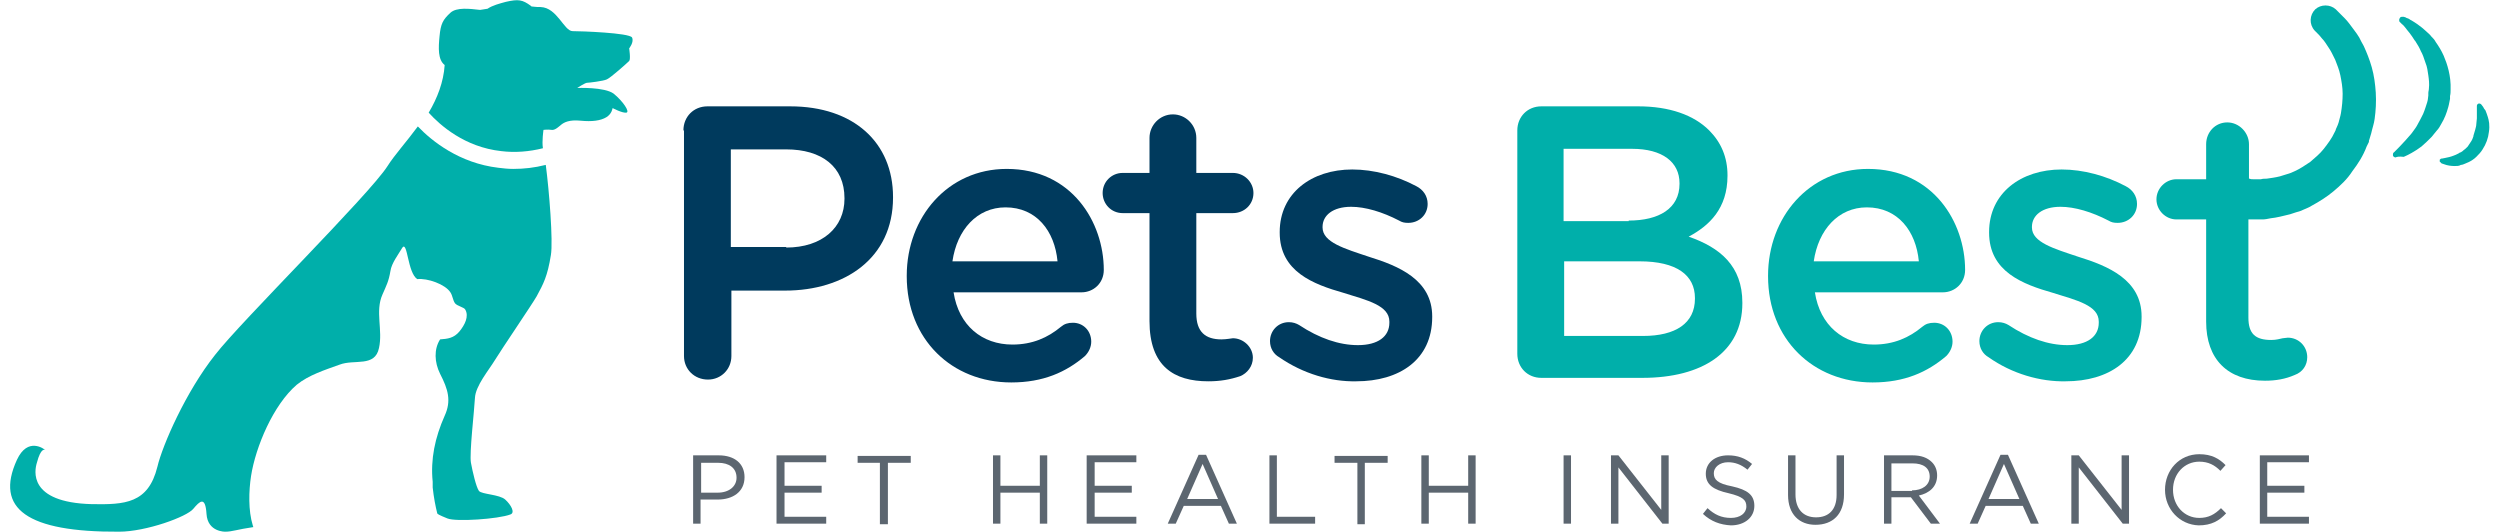 <svg xmlns="http://www.w3.org/2000/svg" fill="none" viewBox="0 0 188 40" height="40" width="188">
<path fill="#003A5D" d="M51.393 9.81C51.393 8.774 52.166 7.997 53.197 7.997H59.425C64.193 7.997 67.156 10.716 67.156 14.817V14.86C67.156 19.436 63.505 21.853 59.038 21.853H55.001V26.774C55.001 27.767 54.228 28.544 53.24 28.544C52.209 28.544 51.436 27.767 51.436 26.774V9.81H51.393ZM59.124 18.616C61.83 18.616 63.505 17.105 63.505 14.947V14.903C63.505 12.529 61.787 11.234 59.124 11.234H54.958V18.573H59.124V18.616Z"></path>
<path fill="#003A5D" d="M76.047 28.76C71.58 28.76 68.187 25.522 68.187 20.774V20.731C68.187 16.328 71.28 12.702 75.704 12.702C80.6 12.702 83.005 16.716 83.005 20.299C83.005 21.292 82.232 21.983 81.33 21.983H71.709C72.096 24.486 73.857 25.911 76.133 25.911C77.636 25.911 78.796 25.393 79.784 24.573C80.042 24.357 80.299 24.271 80.686 24.271C81.459 24.271 82.061 24.875 82.061 25.695C82.061 26.127 81.846 26.515 81.588 26.774C80.171 27.983 78.453 28.76 76.047 28.76ZM79.526 19.652C79.312 17.364 77.937 15.594 75.618 15.594C73.47 15.594 71.967 17.278 71.623 19.652H79.526Z"></path>
<path fill="#003A5D" d="M86.442 24.141V16.026H84.423C83.564 16.026 82.919 15.335 82.919 14.515C82.919 13.652 83.607 13.004 84.423 13.004H86.442V10.371C86.442 9.421 87.215 8.601 88.203 8.601C89.147 8.601 89.963 9.378 89.963 10.371V13.004H92.712C93.571 13.004 94.259 13.695 94.259 14.515C94.259 15.378 93.571 16.026 92.712 16.026H89.963V23.58C89.963 24.961 90.651 25.522 91.853 25.522C92.24 25.522 92.626 25.436 92.712 25.436C93.486 25.436 94.216 26.084 94.216 26.904C94.216 27.551 93.786 28.069 93.271 28.285C92.498 28.544 91.767 28.674 90.865 28.674C88.288 28.674 86.442 27.551 86.442 24.141Z"></path>
<path fill="#003A5D" d="M96.192 26.861C95.805 26.645 95.504 26.213 95.504 25.652C95.504 24.875 96.106 24.227 96.922 24.227C97.222 24.227 97.48 24.314 97.695 24.443C99.198 25.436 100.701 25.954 102.119 25.954C103.622 25.954 104.481 25.307 104.481 24.271V24.184C104.481 22.976 102.849 22.587 101.045 22.026C98.769 21.378 96.234 20.429 96.234 17.493V17.45C96.234 14.515 98.64 12.745 101.689 12.745C103.321 12.745 105.039 13.22 106.5 13.997C107.015 14.256 107.359 14.731 107.359 15.335C107.359 16.155 106.715 16.76 105.899 16.76C105.598 16.76 105.426 16.716 105.211 16.587C103.966 15.939 102.677 15.551 101.603 15.551C100.229 15.551 99.456 16.198 99.456 17.062V17.105C99.456 18.227 101.131 18.702 102.935 19.306C105.168 19.997 107.702 21.033 107.702 23.796V23.839C107.702 27.076 105.211 28.674 101.99 28.674C100.1 28.717 97.996 28.112 96.192 26.861Z"></path>
<path fill="#00AFAA" d="M114.102 9.81C114.102 8.774 114.875 7.997 115.906 7.997H123.208C125.527 7.997 127.374 8.644 128.534 9.81C129.436 10.716 129.908 11.839 129.908 13.177V13.22C129.908 15.68 128.534 16.976 126.988 17.796C129.35 18.616 131.025 19.997 131.025 22.76V22.803C131.025 26.472 128.018 28.415 123.509 28.415H115.906C114.875 28.415 114.102 27.638 114.102 26.602V9.81ZM122.478 16.587C124.754 16.587 126.3 15.68 126.3 13.824V13.781C126.3 12.184 125.012 11.191 122.735 11.191H117.581V16.63H122.478V16.587ZM123.552 25.264C126 25.264 127.46 24.314 127.46 22.458V22.415C127.46 20.688 126.086 19.652 123.294 19.652H117.624V25.264H123.552Z"></path>
<path fill="#00AFAA" d="M140.818 28.76C136.351 28.76 132.958 25.522 132.958 20.774V20.731C132.958 16.328 136.05 12.702 140.474 12.702C145.371 12.702 147.776 16.716 147.776 20.299C147.776 21.292 147.003 21.983 146.101 21.983H136.48C136.866 24.486 138.628 25.911 140.904 25.911C142.407 25.911 143.567 25.393 144.555 24.573C144.813 24.357 145.07 24.271 145.457 24.271C146.23 24.271 146.831 24.875 146.831 25.695C146.831 26.127 146.616 26.515 146.359 26.774C144.941 27.983 143.223 28.76 140.818 28.76ZM144.297 19.652C144.082 17.364 142.708 15.594 140.389 15.594C138.241 15.594 136.738 17.278 136.394 19.652H144.297Z"></path>
<path fill="#00AFAA" d="M149.537 26.861C149.151 26.645 148.85 26.213 148.85 25.652C148.85 24.875 149.451 24.227 150.267 24.227C150.568 24.227 150.826 24.314 151.04 24.443C152.544 25.436 154.047 25.954 155.464 25.954C156.968 25.954 157.827 25.307 157.827 24.271V24.184C157.827 22.976 156.195 22.587 154.391 22.026C152.114 21.378 149.58 20.429 149.58 17.493V17.45C149.58 14.515 151.985 12.745 155.035 12.745C156.667 12.745 158.385 13.22 159.845 13.997C160.361 14.256 160.704 14.731 160.704 15.335C160.704 16.155 160.06 16.76 159.244 16.76C158.943 16.76 158.772 16.716 158.557 16.587C157.311 15.939 156.023 15.551 154.949 15.551C153.575 15.551 152.801 16.198 152.801 17.062V17.105C152.801 18.227 154.477 18.702 156.28 19.306C158.514 19.997 161.048 21.033 161.048 23.796V23.839C161.048 27.076 158.557 28.674 155.336 28.674C153.446 28.717 151.298 28.112 149.537 26.861Z"></path>
<path fill="#00AFAA" d="M180.161 11.839C180.033 11.839 179.947 11.752 179.947 11.666C179.947 11.58 179.947 11.493 180.033 11.45L180.419 11.062C180.677 10.803 180.978 10.457 181.321 10.069L181.45 9.896C181.579 9.723 181.708 9.551 181.794 9.378C181.965 9.076 182.094 8.817 182.223 8.558C182.352 8.256 182.438 7.954 182.524 7.695C182.524 7.651 182.567 7.565 182.567 7.522L182.61 7.177C182.61 7.09 182.61 7.047 182.61 7.004C182.61 6.874 182.653 6.788 182.653 6.659C182.696 6.313 182.653 5.968 182.61 5.666C182.567 5.364 182.524 5.018 182.395 4.716C182.266 4.328 182.18 4.069 182.051 3.853C181.965 3.637 181.794 3.335 181.622 3.076L181.579 3.033C181.45 2.817 181.321 2.644 181.192 2.471C181.063 2.299 180.935 2.169 180.849 2.04C180.763 1.953 180.72 1.867 180.634 1.824L180.462 1.651C180.419 1.608 180.419 1.565 180.419 1.479C180.419 1.435 180.462 1.349 180.505 1.306C180.548 1.263 180.591 1.263 180.677 1.263C180.72 1.263 180.72 1.263 180.763 1.263L180.892 1.306C180.935 1.306 180.935 1.349 180.978 1.349C181.063 1.392 181.149 1.392 181.235 1.479L181.321 1.522C181.45 1.608 181.622 1.694 181.794 1.824C181.922 1.91 182.008 1.997 182.137 2.083C182.223 2.169 182.352 2.256 182.481 2.385C182.61 2.515 182.739 2.601 182.824 2.73C182.953 2.86 183.082 2.989 183.168 3.162C183.383 3.464 183.598 3.81 183.769 4.198C184.027 4.802 184.328 5.709 184.285 6.745C184.285 6.918 184.285 7.047 184.242 7.22V7.436L184.156 7.867C184.156 7.91 184.113 7.997 184.113 8.04C183.984 8.515 183.812 8.946 183.598 9.292C183.512 9.464 183.383 9.68 183.254 9.81C183.125 9.982 182.996 10.112 182.867 10.285C182.61 10.544 182.352 10.803 182.094 11.018C181.579 11.407 181.063 11.666 180.763 11.795C180.419 11.752 180.204 11.795 180.161 11.839Z"></path>
<path fill="#00AFAA" d="M184.585 12.486C184.328 12.486 184.027 12.443 183.812 12.357C183.64 12.313 183.555 12.27 183.555 12.227C183.512 12.184 183.469 12.184 183.469 12.141C183.469 12.098 183.469 12.054 183.469 12.011C183.512 11.968 183.555 11.925 183.598 11.925C183.598 11.925 183.683 11.925 183.855 11.882C184.07 11.839 184.285 11.795 184.5 11.709C184.628 11.666 184.714 11.623 184.886 11.536C184.929 11.493 185.015 11.45 185.058 11.45C185.101 11.407 185.144 11.407 185.187 11.364L185.23 11.321C185.359 11.234 185.444 11.148 185.53 11.062L185.573 11.018C185.659 10.889 185.745 10.759 185.831 10.63C185.917 10.5 185.96 10.371 186.003 10.241V10.198C186.046 10.069 186.089 9.896 186.132 9.767C186.175 9.594 186.218 9.464 186.218 9.335C186.218 9.205 186.261 9.033 186.261 8.903C186.261 8.817 186.261 8.774 186.261 8.687C186.261 8.644 186.261 8.601 186.261 8.558V8.256C186.261 8.083 186.261 7.954 186.261 7.954C186.261 7.867 186.346 7.781 186.432 7.781C186.475 7.781 186.561 7.824 186.561 7.824C186.561 7.824 186.647 7.91 186.733 8.04C186.776 8.126 186.819 8.213 186.905 8.299C186.948 8.428 187.034 8.601 187.077 8.774C187.163 9.033 187.248 9.421 187.163 9.939C187.12 10.371 186.948 10.846 186.69 11.234C186.561 11.45 186.389 11.623 186.218 11.795C186.046 11.968 185.831 12.098 185.659 12.184C185.573 12.227 185.444 12.27 185.359 12.313C185.273 12.357 185.144 12.4 185.058 12.4C184.929 12.486 184.757 12.486 184.585 12.486Z"></path>
<path fill="#00AFAA" d="M178.658 6.961C178.615 6.313 178.529 5.666 178.357 5.061C178.186 4.457 177.971 3.939 177.756 3.464C177.627 3.248 177.498 2.989 177.413 2.817C177.284 2.601 177.155 2.428 177.026 2.256C176.768 1.91 176.554 1.608 176.339 1.392C176.124 1.176 175.952 1.004 175.823 0.874C175.694 0.745 175.652 0.702 175.652 0.702C175.222 0.313 174.535 0.313 174.105 0.702C173.676 1.133 173.633 1.824 174.062 2.299L174.148 2.385C174.148 2.385 174.191 2.428 174.277 2.515C174.363 2.601 174.492 2.73 174.621 2.903C174.793 3.076 174.921 3.292 175.093 3.551C175.179 3.68 175.265 3.81 175.351 3.982C175.437 4.155 175.523 4.328 175.609 4.5C175.737 4.846 175.909 5.234 175.995 5.666C176.081 6.097 176.167 6.572 176.167 7.047C176.167 7.522 176.124 7.997 176.038 8.515C175.995 8.774 175.909 8.99 175.866 9.205C175.823 9.335 175.78 9.464 175.694 9.637L175.652 9.723V9.767V9.81C175.694 9.723 175.652 9.767 175.652 9.767L175.566 9.939C175.351 10.414 175.05 10.803 174.75 11.191C174.449 11.58 174.062 11.882 173.719 12.184C173.332 12.443 172.946 12.702 172.559 12.875C172.387 12.961 172.172 13.047 172.001 13.09C171.829 13.134 171.614 13.22 171.442 13.263C171.099 13.349 170.755 13.393 170.454 13.436C170.326 13.436 170.154 13.436 170.025 13.479C169.896 13.479 169.81 13.479 169.724 13.479C169.681 13.479 169.638 13.479 169.595 13.479C169.552 13.479 169.467 13.479 169.424 13.479C169.338 13.479 169.252 13.479 169.166 13.436C169.123 13.436 169.123 13.436 169.123 13.436V13.177V10.846C169.123 9.982 168.393 9.205 167.491 9.205C166.589 9.205 165.902 9.939 165.902 10.846V13.479H163.668C162.852 13.479 162.165 14.17 162.165 14.99C162.165 15.81 162.852 16.501 163.668 16.501H165.902V24.184C165.902 27.033 167.534 28.63 170.326 28.63C171.142 28.63 171.872 28.501 172.559 28.199C173.16 27.983 173.504 27.465 173.504 26.861C173.504 26.04 172.86 25.393 172.044 25.393C171.915 25.393 171.786 25.436 171.657 25.436C171.442 25.479 171.185 25.566 170.798 25.566C169.595 25.566 169.08 25.091 169.08 23.882V16.63V16.501C169.123 16.501 169.123 16.501 169.166 16.501C169.209 16.501 169.252 16.501 169.338 16.501C169.424 16.501 169.509 16.501 169.595 16.501C169.767 16.501 169.939 16.501 170.154 16.501C170.326 16.501 170.54 16.457 170.755 16.414C171.185 16.371 171.7 16.242 172.215 16.112C172.473 16.026 172.731 15.939 173.032 15.853C173.289 15.724 173.59 15.637 173.848 15.465C174.406 15.162 174.964 14.817 175.48 14.385C175.995 13.954 176.511 13.479 176.897 12.875C177.327 12.313 177.713 11.709 177.971 11.018L178.1 10.759L178.143 10.673V10.63V10.587L178.186 10.457C178.229 10.285 178.272 10.198 178.315 10.026C178.4 9.637 178.529 9.292 178.572 8.946C178.658 8.342 178.701 7.651 178.658 6.961Z"></path>
<path fill="#00AFAA" d="M38.594 12.702C38.207 12.702 37.821 12.659 37.477 12.616C34.556 12.27 32.495 10.63 31.421 9.508C30.562 10.673 29.66 11.666 29.144 12.486C27.77 14.644 18.106 24.184 16.173 26.688C13.982 29.451 12.222 33.465 11.835 35.105C11.148 37.868 9.387 37.955 6.896 37.911C2.085 37.782 2.6 35.364 2.772 34.803C3.073 33.638 3.374 33.81 3.416 33.854C3.331 33.767 2.085 32.818 1.269 34.587C-0.406 38.257 2.042 40.026 8.957 39.983C10.976 39.983 14.068 38.861 14.541 38.257C15.013 37.696 15.443 37.264 15.529 38.645C15.615 40.026 16.946 39.983 16.946 39.983C17.462 39.983 17.848 39.811 19.051 39.638L19.008 39.508C18.664 38.386 18.707 36.919 18.879 35.796C19.223 33.595 20.554 30.443 22.315 28.933C23.217 28.199 24.463 27.81 25.536 27.422C26.653 26.99 28.199 27.638 28.5 26.17C28.801 24.832 28.199 23.407 28.758 22.155C29.058 21.465 29.23 21.163 29.359 20.386C29.445 19.781 29.96 19.134 30.261 18.616C30.648 18.098 30.648 20.515 31.378 20.99C32.151 20.904 33.482 21.378 33.869 21.983C34.041 22.242 34.041 22.544 34.213 22.803C34.384 23.019 34.9 23.105 34.986 23.278C35.286 23.796 34.943 24.443 34.556 24.918C34.127 25.436 33.654 25.479 33.096 25.522C32.623 26.256 32.666 27.249 33.096 28.112C33.697 29.278 33.955 30.141 33.44 31.264C32.709 32.904 32.366 34.544 32.538 36.228C32.538 36.357 32.538 36.53 32.538 36.66C32.623 37.437 32.752 38.084 32.881 38.602C32.881 38.645 33.01 38.731 33.654 38.99C34.298 39.249 37.477 39.034 38.379 38.688C38.766 38.559 38.422 37.955 37.992 37.566C37.563 37.178 36.231 37.178 36.017 36.919C35.802 36.616 35.544 35.494 35.415 34.803C35.286 34.113 35.673 30.832 35.716 29.925C35.759 29.019 36.747 27.853 37.219 27.076C37.692 26.299 40.011 22.889 40.355 22.285C40.87 21.335 41.171 20.774 41.428 19.177C41.6 18.141 41.3 14.342 41.042 12.4C40.183 12.616 39.41 12.702 38.594 12.702Z"></path>
<path fill="#00AFAA" d="M47.528 2.817C47.313 2.471 43.705 2.342 43.061 2.342C42.416 2.342 41.901 0.572 40.655 0.529C40.483 0.529 40.269 0.529 39.968 0.486L39.925 0.443C39.281 -0.032 38.98 -0.075 38.035 0.14C37.563 0.27 37.047 0.399 36.661 0.658C36.36 0.702 36.102 0.745 36.102 0.745C35.329 0.658 34.341 0.529 33.869 0.961C33.311 1.479 33.139 1.781 33.053 2.73C32.967 3.594 32.924 4.5 33.44 4.889C33.354 6.184 32.881 7.392 32.237 8.472C33.096 9.421 34.943 11.062 37.692 11.364C38.722 11.493 39.796 11.407 40.827 11.148C40.741 10.63 40.87 9.767 40.87 9.767C40.87 9.767 41.214 9.723 41.471 9.767C41.729 9.81 41.987 9.551 42.202 9.378C42.416 9.205 42.803 8.99 43.662 9.076C44.521 9.162 45.165 9.076 45.595 8.817C46.024 8.558 46.067 8.126 46.067 8.126C46.067 8.126 46.797 8.515 47.098 8.472C47.399 8.428 46.84 7.608 46.153 7.047C45.466 6.529 43.404 6.615 43.404 6.615C43.404 6.615 44.005 6.227 44.134 6.227C44.263 6.227 45.38 6.097 45.638 5.968C45.938 5.838 47.184 4.716 47.313 4.587C47.442 4.457 47.313 3.637 47.313 3.637C47.313 3.637 47.699 3.162 47.528 2.817Z"></path>
<path fill="#5C6670" d="M52.123 34.242H54.056C55.216 34.242 55.989 34.846 55.989 35.882C55.989 37.005 55.087 37.566 53.97 37.566H52.682V39.379H52.123V34.242ZM53.97 37.048C54.829 37.048 55.388 36.573 55.388 35.925C55.388 35.192 54.829 34.803 54.013 34.803H52.725V37.048H53.97Z"></path>
<path fill="#5C6670" d="M58.437 34.242H62.131V34.76H58.996V36.53H61.787V37.048H58.996V38.861H62.131V39.379H58.394V34.242H58.437Z"></path>
<path fill="#5C6670" d="M66.211 34.803H64.493V34.285H68.488V34.803H66.77V39.422H66.168V34.803H66.211Z"></path>
<path fill="#5C6670" d="M74.673 34.242H75.231V36.53H78.195V34.242H78.753V39.379H78.195V37.048H75.231V39.379H74.673V34.242Z"></path>
<path fill="#5C6670" d="M81.76 34.242H85.454V34.76H82.318V36.53H85.11V37.048H82.318V38.861H85.454V39.379H81.717V34.242H81.76Z"></path>
<path fill="#5C6670" d="M90.135 34.199H90.694L93.013 39.379H92.412L91.811 38.041H89.019L88.417 39.379H87.816L90.135 34.199ZM91.596 37.523L90.436 34.89L89.276 37.523H91.596Z"></path>
<path fill="#5C6670" d="M95.461 34.242H96.02V38.861H98.897V39.379H95.461V34.242Z"></path>
<path fill="#5C6670" d="M102.076 34.803H100.358V34.285H104.352V34.803H102.634V39.422H102.076V34.803Z"></path>
<path fill="#5C6670" d="M106.886 34.242H107.445V36.53H110.408V34.242H110.967V39.379H110.408V37.048H107.445V39.379H106.886V34.242Z"></path>
<path fill="#5C6670" d="M117.581 34.242H118.14V39.379H117.581V34.242Z"></path>
<path fill="#5C6670" d="M121.146 34.242H121.705L124.926 38.343V34.242H125.484V39.379H125.012L121.705 35.148V39.379H121.146V34.242Z"></path>
<path fill="#5C6670" d="M128.061 38.645L128.405 38.213C128.92 38.688 129.436 38.947 130.166 38.947C130.853 38.947 131.326 38.602 131.326 38.084C131.326 37.609 131.068 37.35 129.994 37.091C128.835 36.832 128.276 36.444 128.276 35.623C128.276 34.803 128.963 34.242 129.951 34.242C130.681 34.242 131.24 34.458 131.755 34.889L131.412 35.321C130.939 34.933 130.467 34.76 129.951 34.76C129.307 34.76 128.878 35.148 128.878 35.58C128.878 36.055 129.135 36.357 130.252 36.573C131.412 36.832 131.927 37.221 131.927 38.041C131.927 38.904 131.197 39.508 130.166 39.508C129.35 39.465 128.663 39.206 128.061 38.645Z"></path>
<path fill="#5C6670" d="M134.461 37.221V34.242H135.02V37.177C135.02 38.3 135.621 38.904 136.566 38.904C137.511 38.904 138.112 38.343 138.112 37.221V34.242H138.67V37.177C138.67 38.688 137.811 39.465 136.523 39.465C135.32 39.465 134.461 38.688 134.461 37.221Z"></path>
<path fill="#5C6670" d="M141.634 34.242H143.825C144.469 34.242 144.941 34.415 145.285 34.76C145.543 35.019 145.672 35.364 145.672 35.753C145.672 36.616 145.07 37.091 144.297 37.264L145.886 39.379H145.199L143.696 37.393H142.235V39.379H141.677V34.242H141.634ZM143.782 36.875C144.555 36.875 145.113 36.487 145.113 35.839C145.113 35.192 144.641 34.846 143.825 34.846H142.235V36.918H143.782V36.875Z"></path>
<path fill="#5C6670" d="M150.439 34.199H150.997L153.317 39.379H152.716L152.114 38.041H149.322L148.721 39.379H148.12L150.439 34.199ZM151.857 37.523L150.697 34.89L149.537 37.523H151.857Z"></path>
<path fill="#5C6670" d="M155.765 34.242H156.323L159.545 38.343V34.242H160.103V39.379H159.631L156.323 35.148V39.379H155.765V34.242Z"></path>
<path fill="#5C6670" d="M162.809 36.832C162.809 35.364 163.883 34.156 165.386 34.156C166.331 34.156 166.89 34.501 167.362 34.976L166.975 35.408C166.546 34.976 166.073 34.717 165.386 34.717C164.269 34.717 163.41 35.623 163.41 36.832C163.41 38.041 164.269 38.947 165.386 38.947C166.073 38.947 166.546 38.688 167.018 38.213L167.405 38.602C166.89 39.163 166.288 39.508 165.343 39.508C163.926 39.465 162.809 38.3 162.809 36.832Z"></path>
<path fill="#5C6670" d="M169.939 34.242H173.633V34.76H170.497V36.53H173.289V37.048H170.497V38.861H173.633V39.379H169.939V34.242Z"></path>
</svg>
